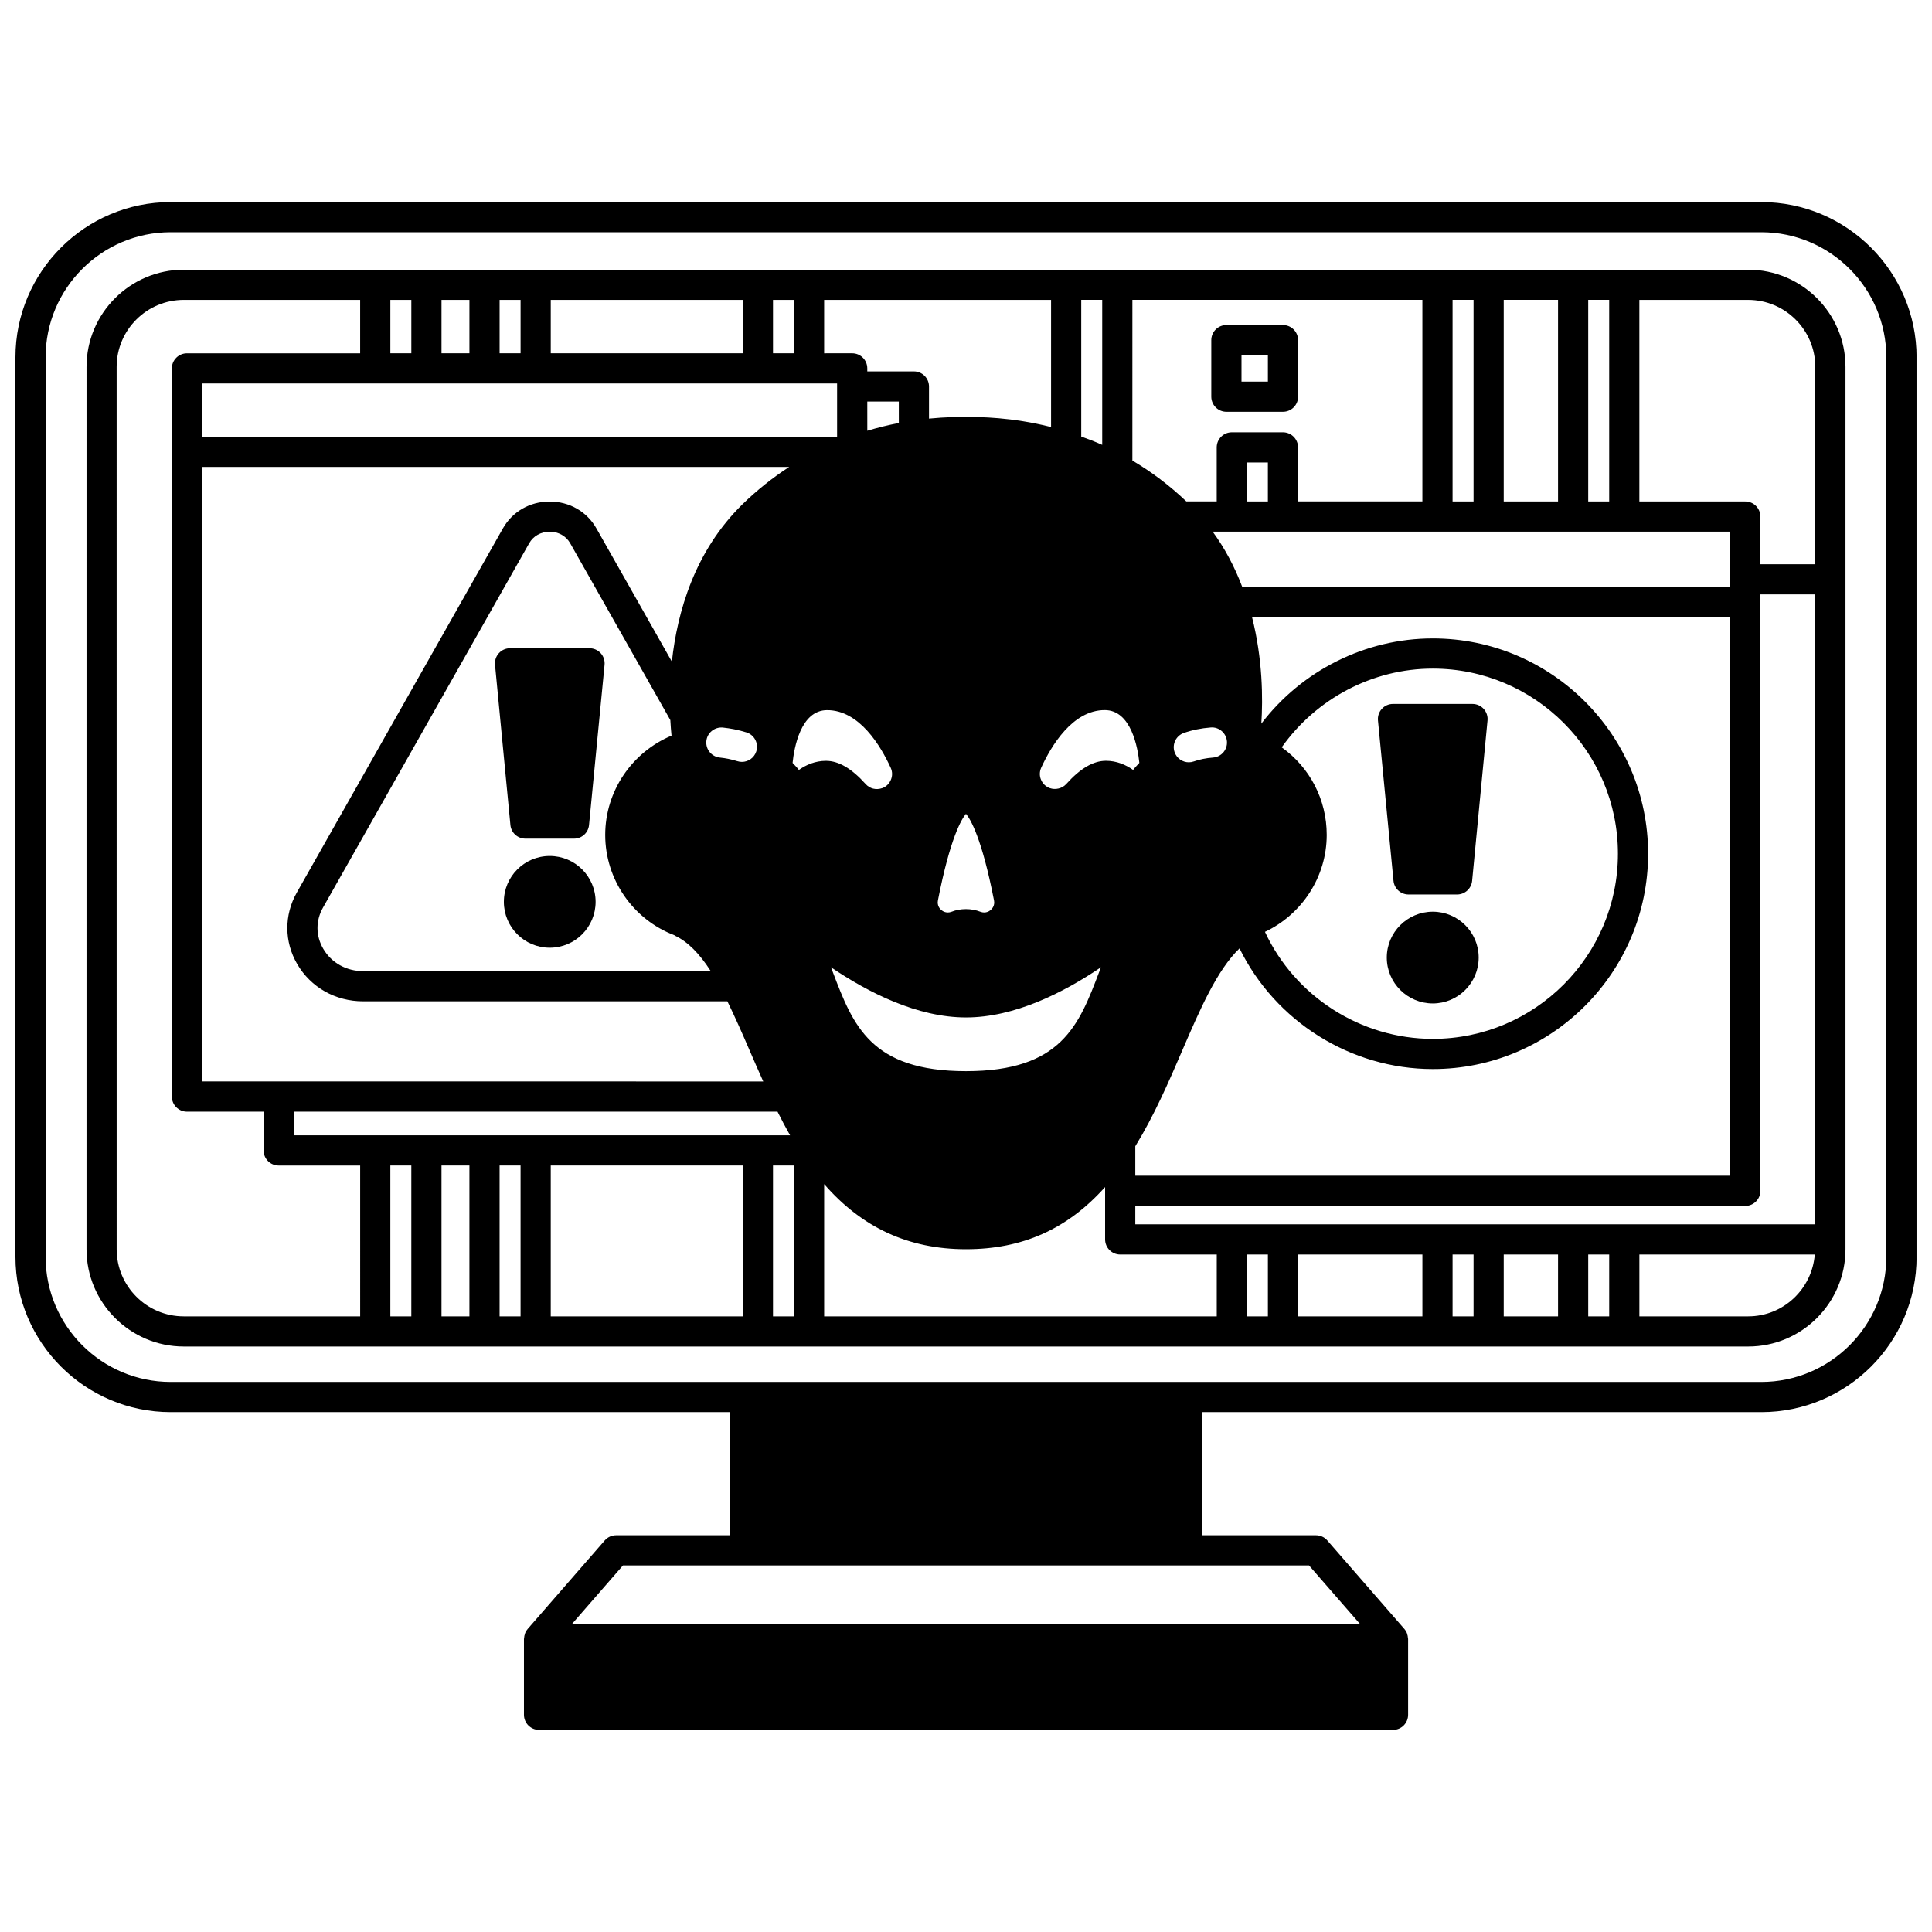 <?xml version="1.0" encoding="UTF-8"?>
<!-- Uploaded to: SVG Repo, www.svgrepo.com, Generator: SVG Repo Mixer Tools -->
<svg width="800px" height="800px" version="1.1" viewBox="144 144 512 512" xmlns="http://www.w3.org/2000/svg">
 <defs>
  <clipPath id="a">
   <path d="m148.09 197h503.81v406h-503.81z"/>
  </clipPath>
 </defs>
 <g clip-path="url(#a)">
  <path d="m610.76 197.55h-421.52c-22.688 0-41.145 18.457-41.145 41.145v238.39c0 22.684 18.457 41.145 41.145 41.145h148.11v32.629h-30.07c-1.156 0-2.254 0.5-3.016 1.371l-20.434 23.473c-0.273 0.312-0.48 0.664-0.641 1.031-0.027 0.062-0.035 0.141-0.059 0.207-0.145 0.383-0.219 0.781-0.238 1.188-0.004 0.07-0.039 0.129-0.039 0.199v20.113c0 2.207 1.793 4 4 4h226.31c2.207 0 4-1.793 4-4v-20.113c0-0.07-0.035-0.133-0.039-0.199-0.02-0.406-0.098-0.805-0.238-1.188-0.023-0.066-0.031-0.141-0.059-0.207-0.16-0.367-0.367-0.715-0.641-1.031l-20.434-23.473c-0.758-0.871-1.859-1.371-3.016-1.371h-30.07v-32.629h148.11c22.688 0 41.145-18.457 41.145-41.145l-0.004-238.39c-0.008-22.688-18.465-41.145-41.152-41.145zm-119.86 361.3 13.473 15.473h-208.75l13.473-15.473zm153-81.77c0 18.277-14.871 33.148-33.148 33.148h-421.52c-18.277 0-33.148-14.871-33.148-33.148v-238.39c0-18.277 14.871-33.148 33.148-33.148h421.52c18.277 0 33.148 14.871 33.148 33.148z"/>
 </g>
 <path d="m607.28 215.47h-414.56c-14.223 0-25.789 11.551-25.789 25.75l-0.004 233.83c0 14.223 11.57 25.789 25.789 25.789h414.57c14.223 0 25.789-11.57 25.789-25.789v-233.83c0-14.199-11.57-25.75-25.789-25.75zm-42.387 7.996h5.559v53.418h-5.559zm-22.391 0h14.395v53.418h-14.395zm-13.555 0h5.559v53.418h-5.559zm73.574 61.418v14.555h-129.35c-2.016-5.312-4.613-10.184-7.805-14.555zm-145.21 137.5c4.711-10.945 9.223-21.312 15.176-27.051 9.469 19.312 29.414 31.973 51.219 31.973 31.465 0 57.059-25.594 57.059-57.059s-25.594-57.059-57.059-57.059c-17.859 0-34.727 8.52-45.441 22.582 0.43-6.586 0.379-17.098-2.492-28.34h126.75v148.14h-157.66v-7.801c4.957-8.062 8.777-16.855 12.453-25.391zm0.41-84.137c2.184-0.773 4.59-1.262 7.148-1.457 2.164-0.188 4.121 1.484 4.285 3.688 0.168 2.203-1.484 4.121-3.688 4.285-1.852 0.141-3.562 0.484-5.082 1.023-0.441 0.156-0.891 0.23-1.332 0.23-1.648 0-3.188-1.023-3.769-2.668-0.738-2.078 0.352-4.363 2.438-5.102zm25.949 3.801c9.145-12.918 24.098-20.863 40.035-20.863 27.055 0 49.062 22.008 49.062 49.062s-22.008 49.062-49.062 49.062c-19.082 0-36.52-11.258-44.477-28.355 9.863-4.672 16.367-14.633 16.367-25.703 0-9.363-4.488-17.887-11.926-23.203zm-9.227-65.164v-10.316h5.559v10.316zm-30.348-53.422h76.852v53.418h-32.949v-14.316c0-2.207-1.793-4-4-4h-13.555c-2.207 0-4 1.793-4 4v14.316h-8.051c-4.43-4.219-9.238-7.84-14.301-10.832zm-13.555 0h5.559v38.43c-1.797-0.809-3.668-1.52-5.559-2.207zm6.238 108.72c7.043 0 8.762 10.113 9.16 13.992-0.559 0.617-1.148 1.203-1.656 1.867-1.922-1.367-4.363-2.422-7.188-2.422-3.359 0-6.805 2.016-10.516 6.148-1.094 1.207-2.871 1.621-4.379 1.09-1.062-0.387-1.887-1.184-2.324-2.234-0.43-1.031-0.406-2.16 0.062-3.184 2.609-5.695 8.262-15.258 16.84-15.258zm-36.785 81.449c12.859 0 25.832-6.559 35.777-13.297-0.164 0.426-0.328 0.848-0.488 1.273-5.367 14.09-9.996 26.258-35.289 26.258s-29.926-12.168-35.289-26.258c-0.16-0.426-0.324-0.848-0.488-1.273 9.945 6.738 22.918 13.297 35.777 13.297zm-17.793-157.53c-2.824 0.539-5.613 1.227-8.355 2.051l-0.004-7.738h8.355zm10.363 126.51c3.242-16.617 6.281-21.582 7.43-22.941 1.148 1.359 4.191 6.324 7.43 22.938 0.273 1.406-0.539 2.269-0.902 2.574-0.363 0.305-1.348 0.953-2.68 0.453-2.43-0.961-5.363-0.934-7.672-0.008-1.344 0.512-2.336-0.141-2.699-0.445-0.367-0.305-1.18-1.168-0.906-2.57zm-30.156-159.14h60.137v33.695c-10.516-2.652-19.039-2.668-22.551-2.668-1.898 0-5.356 0-9.797 0.438v-8.512c0-2.207-1.793-4-4-4h-12.355v-0.801c0-2.207-1.793-4-4-4l-7.434 0.004zm-13.555 0h5.559v14.156h-5.559zm-58.898 0h50.902v14.156h-50.902zm-13.555 0h5.559v14.156h-5.559zm-15.395 0h7.398v14.156h-7.398zm-13.555 0h5.559v14.156h-5.559zm118.39 22.152v14.113h-168.3v-14.113zm-43.105 146.23c0.062 0.035 0.105 0.098 0.168 0.125 3.309 1.566 6.383 4.609 9.457 9.379l-92.113 0.004c-4.461 0-8.418-2.211-10.574-5.914-2.019-3.457-2.039-7.453-0.059-10.953l54.625-96.527c1.082-1.918 3.113-3.066 5.434-3.066 2.32 0 4.352 1.148 5.438 3.07l26.535 46.855c0.09 1.566 0.195 2.984 0.316 4.125-10.48 4.387-17.574 14.703-17.574 26.297-0.004 11.824 7.375 22.43 18.348 26.605zm8.453-51.43c0.199-2.199 2.148-3.793 4.348-3.617 0.996 0.094 1.996 0.27 2.992 0.449 1.195 0.246 2.297 0.523 3.305 0.844 2.102 0.672 3.262 2.922 2.59 5.027-0.543 1.699-2.113 2.781-3.812 2.781-0.402 0-0.816-0.062-1.219-0.191-0.75-0.242-1.574-0.445-2.394-0.617-0.664-0.121-1.426-0.266-2.188-0.332-2.199-0.199-3.82-2.144-3.621-4.344zm9.582-62.793c-12.691 12.422-17.289 28.559-18.715 41.711l-19.992-35.301c-2.519-4.465-7.156-7.129-12.398-7.129-5.242 0-9.875 2.668-12.395 7.125l-54.621 96.523c-3.367 5.953-3.328 13.023 0.109 18.918 3.606 6.188 10.145 9.879 17.484 9.879h96.523c1.945 3.973 3.84 8.25 5.809 12.824 1.191 2.766 2.426 5.586 3.695 8.41l-148.73-0.004v-162.85h155.61c-4.394 2.859-8.539 6.148-12.379 9.895zm-101.32 215.22h-46.742c-9.812 0-17.793-7.984-17.793-17.793l-0.004-233.83c0-9.789 7.984-17.754 17.793-17.754h46.742v14.156h-45.902c-2.207 0-4 1.793-4 4v192.97c0 2.207 1.793 4 4 4h20.312v10.277c0 2.207 1.793 4 4 4h21.594zm13.555 0h-5.559v-39.984h5.559zm15.395 0h-7.398v-39.984h7.398zm13.555 0h-5.559v-39.984h5.559zm58.895 0h-50.898v-39.984h50.902zm-118.99-47.98v-6.277h128.19c1.094 2.203 2.203 4.297 3.332 6.277zm132.55 47.98h-5.559v-39.984h5.559zm1.301-144.81c-0.512-0.676-1.105-1.25-1.668-1.863 0.398-3.891 2.106-13.984 9.16-13.984 8.578 0 14.23 9.559 16.84 15.273 0.469 1.008 0.488 2.137 0.059 3.168-0.438 1.051-1.258 1.848-2.258 2.215-1.723 0.598-3.352 0.133-4.426-1.055-3.727-4.144-7.168-6.164-10.531-6.164-2.816-0.004-5.254 1.051-7.176 2.41zm110.74 144.81h-104.04v-35.047c10.047 11.551 22.395 17.254 37.586 17.254 14.992 0 26.914-5.359 36.867-16.484v13.887c0 2.207 1.793 4 4 4h25.59zm13.555 0h-5.559v-16.395h5.559zm40.945 0h-32.949v-16.395h32.949zm13.555 0h-5.559v-16.395h5.559zm22.391 0h-14.395v-16.395h14.395zm13.555 0h-5.559v-16.395h5.559zm36.828 0h-28.828v-16.395h46.484c-0.73 9.148-8.324 16.395-17.656 16.395zm17.793-24.391h-180.21v-4.879h161.66c2.207 0 4-1.793 4-4l-0.004-158.06h14.555zm0-174.93h-14.555v-12.637c0-2.207-1.793-4-4-4h-28.07v-53.418h28.828c9.812 0 17.793 7.965 17.793 17.754z"/>
 <path d="m301.84 383c0 6.715-5.441 12.156-12.156 12.156-6.711 0-12.156-5.441-12.156-12.156 0-6.711 5.445-12.156 12.156-12.156 6.715 0 12.156 5.445 12.156 12.156"/>
 <path d="m300.23 315.79h-21.07c-1.129 0-2.203 0.477-2.957 1.312-0.754 0.836-1.129 1.945-1.02 3.07l4.078 42.465c0.195 2.051 1.918 3.613 3.984 3.613h12.875c2.059 0 3.781-1.562 3.977-3.609l4.117-42.465c0.109-1.125-0.262-2.238-1.02-3.074-0.762-0.836-1.836-1.312-2.965-1.312z"/>
 <path d="m523.71 385.61c-6.727 0-12.195 5.453-12.195 12.156s5.469 12.156 12.195 12.156c6.703 0 12.156-5.453 12.156-12.156s-5.453-12.156-12.156-12.156z"/>
 <path d="m517.27 381.05h12.875c2.059 0 3.781-1.566 3.984-3.613l4.078-42.504c0.109-1.125-0.266-2.238-1.02-3.07s-1.832-1.312-2.957-1.312l-21.078-0.004c-1.129 0-2.203 0.477-2.957 1.312-0.758 0.836-1.129 1.953-1.02 3.074l4.117 42.504c0.195 2.047 1.918 3.613 3.977 3.613z"/>
 <path d="m469.01 253.13h14.996c2.207 0 4-1.793 4-4l-0.004-14.992c0-2.207-1.793-4-4-4h-14.996c-2.207 0-4 1.793-4 4v14.996c0.008 2.207 1.797 3.996 4.004 3.996zm4-14.992h6.996v6.996h-6.996z"/>
</svg>